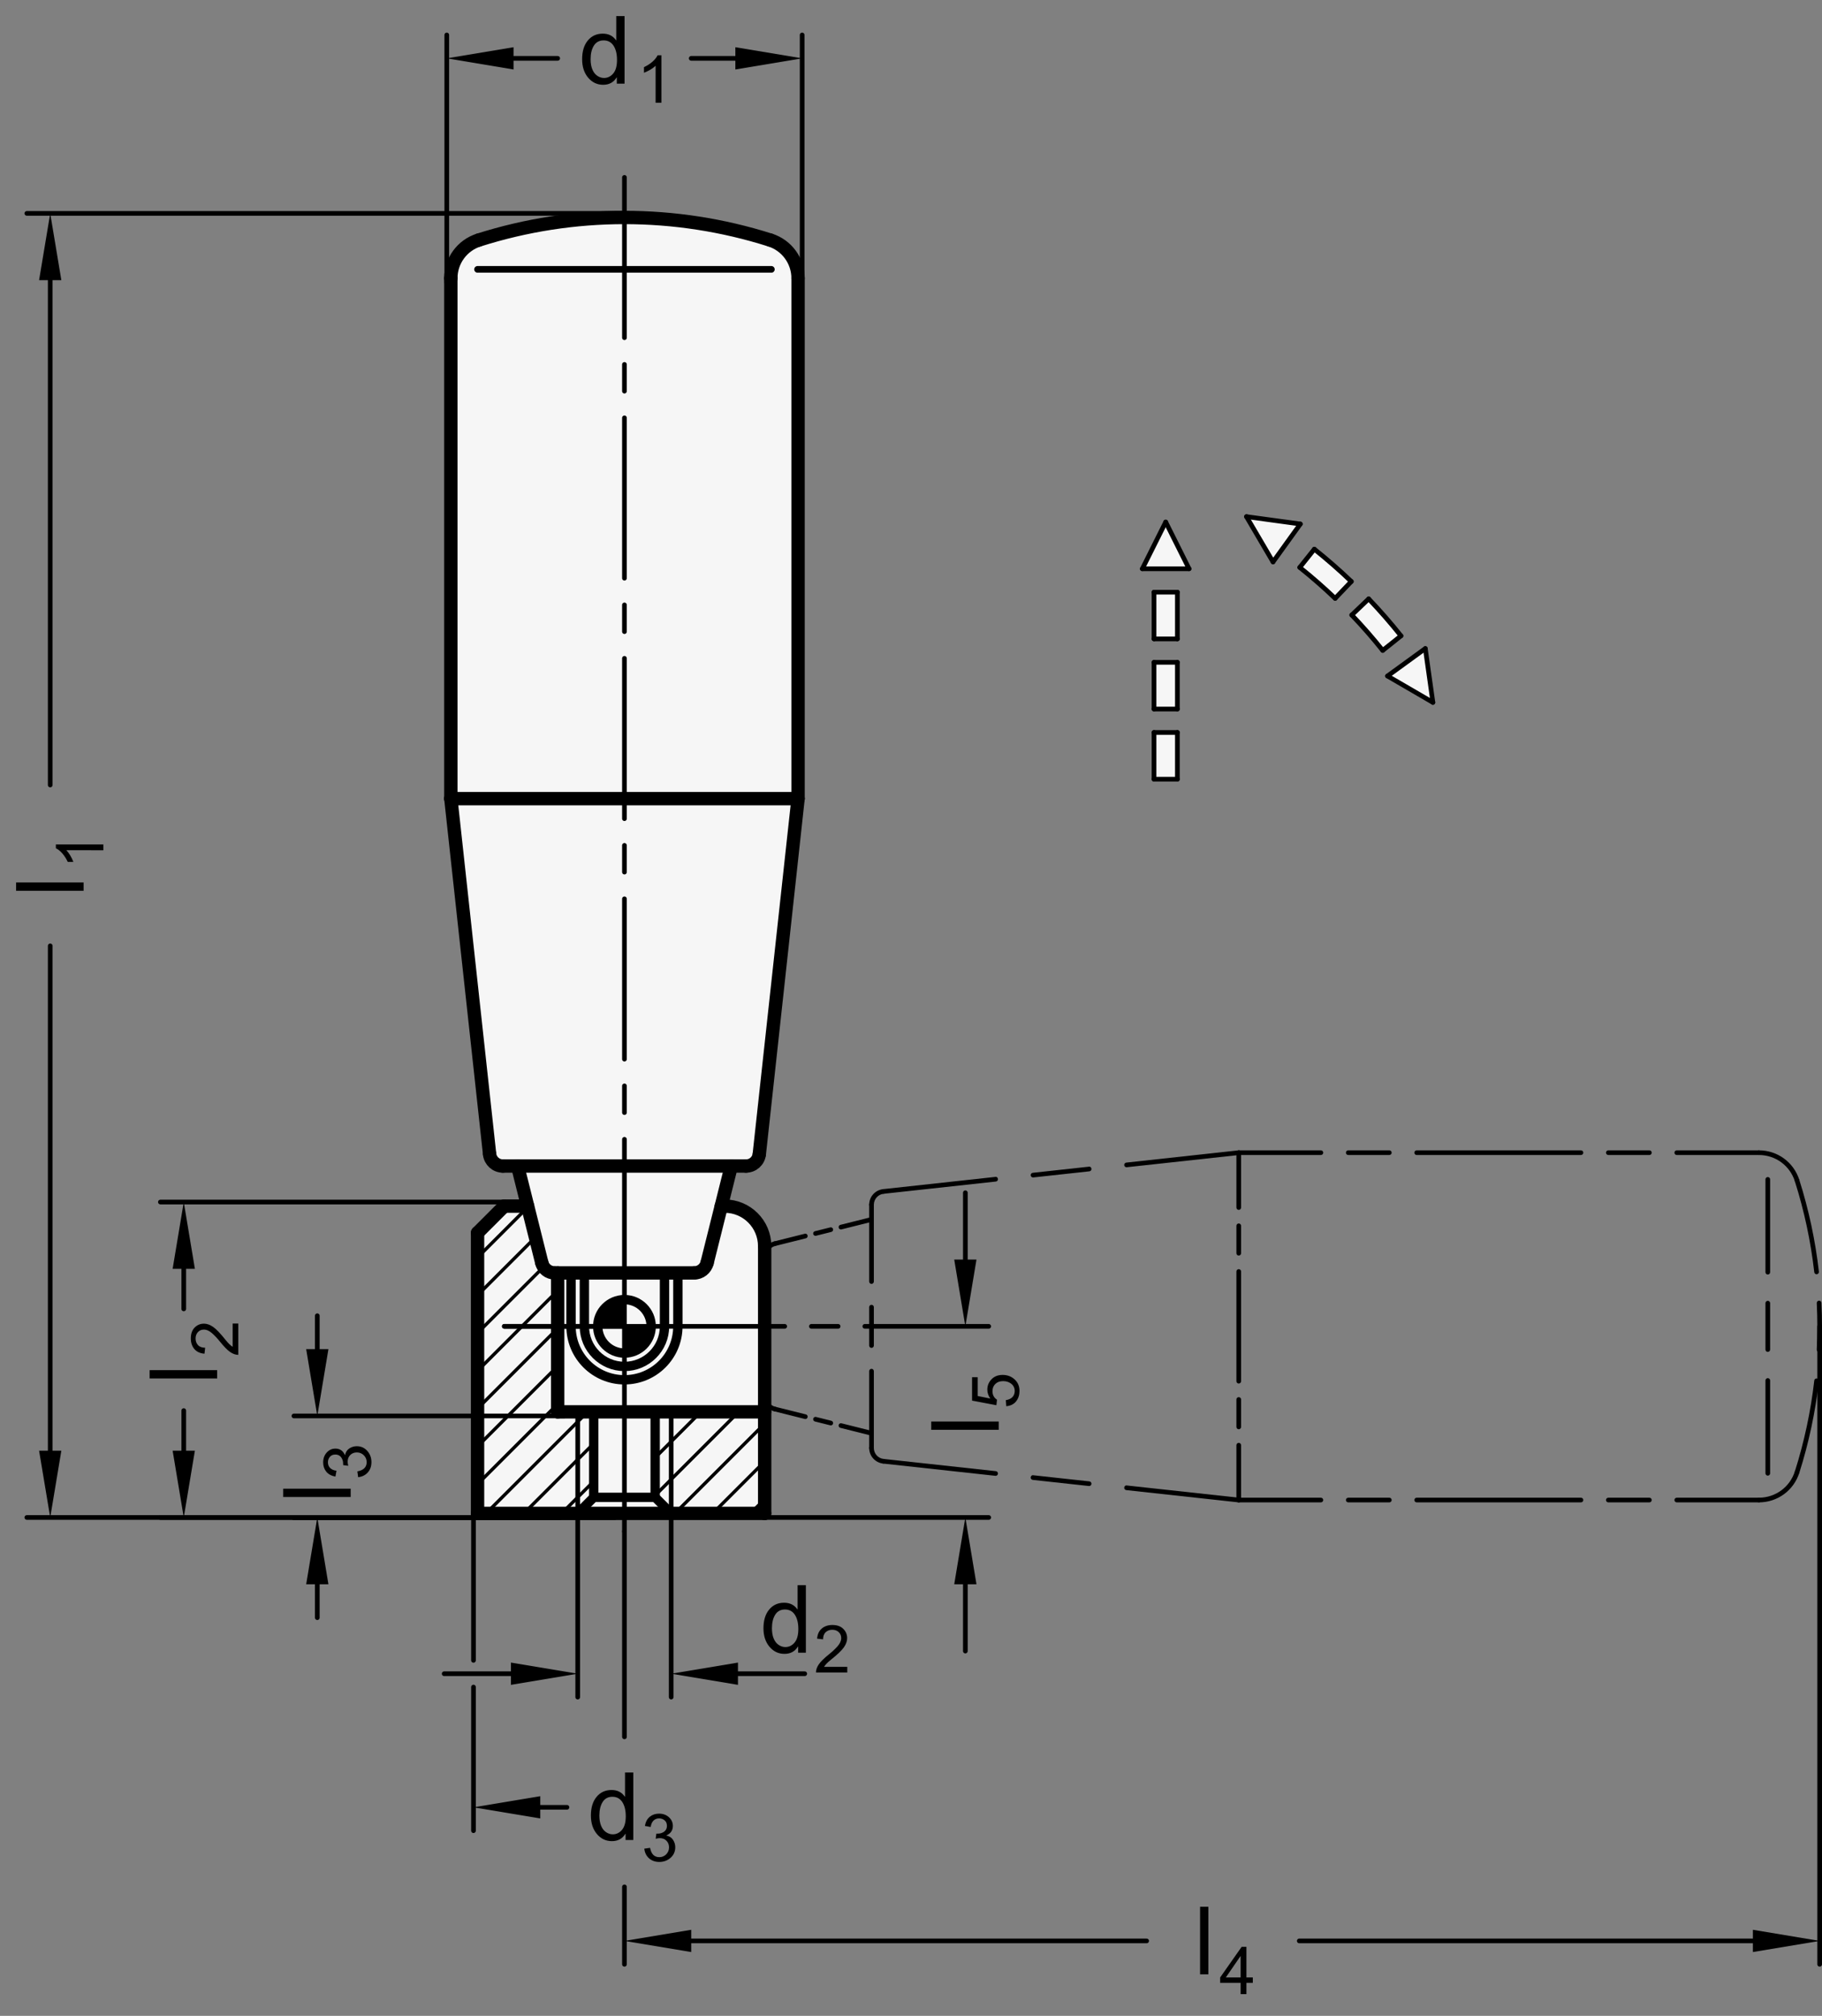 <?xml version="1.0" encoding="utf-8"?>
<!-- Generator: Adobe Illustrator 19.1.0, SVG Export Plug-In . SVG Version: 6.00 Build 0)  -->
<svg version="1.1" xmlns="http://www.w3.org/2000/svg" xmlns:xlink="http://www.w3.org/1999/xlink" x="0px" y="0px"
	 viewBox="0 0 193.373 213.857" enable-background="new 0 0 193.373 213.857" xml:space="preserve">
<rect x="0" y="0" width="193.373" height="213.857" fill="#808080" stroke="none"/>
<g id="MD_x5F_3_x5F_FUELLUNG_x5F_WS">
	<g id="LWPOLYLINE_8_">
		<polygon fill="#FFFFFF" points="132.29,54.809 135.109,59.614 138.008,55.589 		"/>
	</g>
	<g id="LWPOLYLINE_9_">
		<polygon fill="#FFFFFF" points="152.076,74.515 147.259,71.716 151.272,68.8 		"/>
	</g>
	<g id="LWPOLYLINE_10_">
		<path fill="#FFFFFF" d="M148.69,67.455l-1.939,1.546c-1.037-1.301-2.133-2.555-3.283-3.757l1.793-1.714
			C146.462,64.786,147.606,66.096,148.69,67.455z"/>
	</g>
	<g id="LWPOLYLINE_11_">
		<path fill="#FFFFFF" d="M143.418,61.687l-1.714,1.793c-1.203-1.15-2.456-2.245-3.757-3.283l1.546-1.939
			C140.852,59.342,142.161,60.486,143.418,61.687z"/>
	</g>
	<g id="LWPOLYLINE_12_">
		<rect x="122.478" y="77.703" fill="#FFFFFF" width="2.48" height="4.961"/>
	</g>
	<g id="LWPOLYLINE_13_">
		<rect x="122.478" y="70.262" fill="#FFFFFF" width="2.48" height="4.961"/>
	</g>
	<g id="LWPOLYLINE_14_">
		<rect x="122.478" y="62.821" fill="#FFFFFF" width="2.48" height="4.961"/>
	</g>
	<g id="LWPOLYLINE_15_">
		<polygon fill="#FFFFFF" points="123.718,55.38 121.238,60.34 126.198,60.34 		"/>
	</g>
	<g id="POLYLINE_4_">
		<path fill="#FFFFFF" d="M50.684,160.551h30.472v-28.346c0-2.348-1.904-4.252-4.252-4.252H76.55l1.063-4.252h1.564
			c0.723,0,1.331-0.545,1.409-1.264L84.7,84.724V29.518c0-1.853-1.2-3.492-2.966-4.053c-10.059-3.193-20.86-3.193-30.919,0
			c-1.766,0.561-2.966,2.2-2.966,4.053v55.206l4.114,37.713c0.078,0.719,0.686,1.264,1.409,1.264h1.564l1.063,4.252h-2.48
			l-2.835,2.835V160.551z"/>
	</g>
</g>
<g id="MD_x5F_3_x5F_FUELLUNG_x5F_GR">
	<g id="POLYLINE">
		<path fill="#F6F6F6" d="M50.684,160.551h30.472v-28.346c0-2.348-1.904-4.252-4.252-4.252H76.55l1.063-4.252h1.564
			c0.723,0,1.331-0.545,1.409-1.264L84.7,84.724V29.518c0-1.853-1.2-3.492-2.966-4.053c-10.059-3.193-20.86-3.193-30.919,0
			c-1.766,0.561-2.966,2.2-2.966,4.053v55.206l4.114,37.713c0.078,0.719,0.686,1.264,1.409,1.264h1.564l1.063,4.252h-2.48
			l-2.835,2.835V160.551z"/>
	</g>
	<g id="LWPOLYLINE">
		<polygon fill="#F6F6F6" points="123.718,55.38 121.238,60.34 126.198,60.34 		"/>
	</g>
	<g id="LWPOLYLINE_1_">
		<rect x="122.478" y="62.821" fill="#F6F6F6" width="2.48" height="4.961"/>
	</g>
	<g id="LWPOLYLINE_2_">
		<rect x="122.478" y="70.262" fill="#F6F6F6" width="2.48" height="4.961"/>
	</g>
	<g id="LWPOLYLINE_3_">
		<rect x="122.478" y="77.703" fill="#F6F6F6" width="2.48" height="4.961"/>
	</g>
	<g id="LWPOLYLINE_4_">
		<path fill="#F6F6F6" d="M143.418,61.687l-1.714,1.793c-1.203-1.15-2.456-2.245-3.757-3.283l1.546-1.939
			C140.852,59.342,142.161,60.486,143.418,61.687z"/>
	</g>
	<g id="LWPOLYLINE_5_">
		<path fill="#F6F6F6" d="M148.69,67.455l-1.939,1.546c-1.037-1.301-2.133-2.555-3.283-3.757l1.793-1.714
			C146.462,64.786,147.606,66.096,148.69,67.455z"/>
	</g>
	<g id="LWPOLYLINE_6_">
		<polygon fill="#F6F6F6" points="152.076,74.515 147.259,71.716 151.272,68.8 		"/>
	</g>
	<g id="LWPOLYLINE_7_">
		<polygon fill="#F6F6F6" points="132.29,54.809 135.109,59.614 138.008,55.589 		"/>
	</g>
</g>
<g id="MD_x5F_6_x5F_COLOR_x5F_K100">
	<g id="POLYLINE_1_">
		<path d="M66.274,140.708h2.835c0,1.566-1.269,2.835-2.835,2.835V140.708z"/>
	</g>
	<g id="POLYLINE_2_">
		<path d="M63.44,140.708h2.835v-2.835C64.709,137.874,63.44,139.143,63.44,140.708z"/>
	</g>
</g>
<g id="MD_x5F_2_x5F_BEMASSUNG">
	<g id="LINE">
		
			<line stroke="#000000" stroke-width="0.496" stroke-linecap="round" stroke-linejoin="round" stroke-miterlimit="10" x1="65.272" y1="160.984" x2="2.849" y2="160.984"/>
	</g>
	<g id="LINE_1_">
		
			<line stroke="#000000" stroke-width="0.496" stroke-linecap="round" stroke-linejoin="round" stroke-miterlimit="10" x1="66.274" y1="22.638" x2="2.849" y2="22.638"/>
	</g>
	<g id="LINE_2_">
		
			<line stroke="#000000" stroke-width="0.496" stroke-linecap="round" stroke-linejoin="round" stroke-miterlimit="10" x1="5.33" y1="153.897" x2="5.33" y2="100.344"/>
	</g>
	<g id="LINE_3_">
		
			<line stroke="#000000" stroke-width="0.496" stroke-linecap="round" stroke-linejoin="round" stroke-miterlimit="10" x1="5.33" y1="29.724" x2="5.33" y2="83.277"/>
	</g>
	<g id="SOLID">
		<polygon points="4.148,153.897 5.33,160.984 6.511,153.897 		"/>
	</g>
	<g id="SOLID_1_">
		<polygon points="4.148,29.724 5.33,22.638 6.511,29.724 		"/>
	</g>
	<g id="LINE_4_">
		
			<line stroke="#000000" stroke-width="0.496" stroke-linecap="round" stroke-linejoin="round" stroke-miterlimit="10" x1="59.464" y1="160.984" x2="17.022" y2="160.984"/>
	</g>
	<g id="LINE_5_">
		
			<line stroke="#000000" stroke-width="0.496" stroke-linecap="round" stroke-linejoin="round" stroke-miterlimit="10" x1="55.999" y1="127.52" x2="17.022" y2="127.52"/>
	</g>
	<g id="LINE_6_">
		
			<line stroke="#000000" stroke-width="0.496" stroke-linecap="round" stroke-linejoin="round" stroke-miterlimit="10" x1="50.684" y1="160.984" x2="31.112" y2="160.984"/>
	</g>
	<g id="LINE_7_">
		
			<line stroke="#000000" stroke-width="0.496" stroke-linecap="round" stroke-linejoin="round" stroke-miterlimit="10" x1="50.684" y1="160.984" x2="31.196" y2="160.984"/>
	</g>
	<g id="LINE_8_">
		
			<line stroke="#000000" stroke-width="0.496" stroke-linecap="round" stroke-linejoin="round" stroke-miterlimit="10" x1="59.897" y1="150.212" x2="31.196" y2="150.212"/>
	</g>
	<g id="LINE_9_">
		
			<line stroke="#000000" stroke-width="0.496" stroke-linecap="round" stroke-linejoin="round" stroke-miterlimit="10" x1="33.676" y1="143.126" x2="33.676" y2="139.582"/>
	</g>
	<g id="SOLID_2_">
		<polygon points="32.495,168.07 33.676,160.984 34.857,168.07 		"/>
	</g>
	<g id="SOLID_3_">
		<polygon points="32.495,143.126 33.676,150.212 34.857,143.126 		"/>
	</g>
	<g id="LINE_10_">
		
			<line stroke="#000000" stroke-width="0.496" stroke-linecap="round" stroke-linejoin="round" stroke-miterlimit="10" x1="50.251" y1="160.551" x2="50.251" y2="176.141"/>
	</g>
	<g id="LINE_11_">
		
			<line stroke="#000000" stroke-width="0.496" stroke-linecap="round" stroke-linejoin="round" stroke-miterlimit="10" x1="61.314" y1="160.551" x2="61.314" y2="180.039"/>
	</g>
	<g id="LINE_12_">
		
			<line stroke="#000000" stroke-width="0.496" stroke-linecap="round" stroke-linejoin="round" stroke-miterlimit="10" x1="71.235" y1="160.551" x2="71.235" y2="180.039"/>
	</g>
	<g id="LINE_13_">
		
			<line stroke="#000000" stroke-width="0.496" stroke-linecap="round" stroke-linejoin="round" stroke-miterlimit="10" x1="54.227" y1="177.559" x2="47.141" y2="177.559"/>
	</g>
	<g id="LINE_14_">
		
			<line stroke="#000000" stroke-width="0.496" stroke-linecap="round" stroke-linejoin="round" stroke-miterlimit="10" x1="78.322" y1="177.559" x2="85.408" y2="177.559"/>
	</g>
	<g id="SOLID_4_">
		<polygon points="54.227,176.378 61.314,177.559 54.227,178.74 		"/>
	</g>
	<g id="SOLID_5_">
		<polygon points="78.322,176.378 71.235,177.559 78.322,178.74 		"/>
	</g>
	<g id="LINE_15_">
		
			<line stroke="#000000" stroke-width="0.496" stroke-linecap="round" stroke-linejoin="round" stroke-miterlimit="10" x1="66.274" y1="200.173" x2="66.274" y2="208.386"/>
	</g>
	<g id="LINE_16_">
		
			<line stroke="#000000" stroke-width="0.496" stroke-linecap="round" stroke-linejoin="round" stroke-miterlimit="10" x1="193.125" y1="140.708" x2="193.125" y2="208.386"/>
	</g>
	<g id="LINE_17_">
		
			<line stroke="#000000" stroke-width="0.496" stroke-linecap="round" stroke-linejoin="round" stroke-miterlimit="10" x1="73.361" y1="205.905" x2="121.694" y2="205.905"/>
	</g>
	<g id="LINE_18_">
		
			<line stroke="#000000" stroke-width="0.496" stroke-linecap="round" stroke-linejoin="round" stroke-miterlimit="10" x1="186.038" y1="205.905" x2="137.895" y2="205.905"/>
	</g>
	<g id="SOLID_6_">
		<polygon points="73.361,204.724 66.274,205.905 73.361,207.086 		"/>
	</g>
	<g id="SOLID_7_">
		<polygon points="186.038,204.724 193.125,205.905 186.038,207.086 		"/>
	</g>
	<g id="TEXT">
		<g>
			<path d="M8.873,93.62v0.88H1.708v-0.88H8.873z"/>
		</g>
	</g>
	<g id="TEXT_1_">
		<g>
			<path d="M10.969,89.586v0.616H7.045c0.292,0.308,0.539,0.72,0.742,1.235H7.191c-0.34-0.709-0.76-1.193-1.262-1.451v-0.4H10.969z"
				/>
		</g>
	</g>
	<g id="TEXT_2_">
		<g>
			<path d="M23.046,145.354v0.881h-7.165v-0.881H23.046z"/>
		</g>
	</g>
	<g id="TEXT_3_">
		<g>
			<path d="M25.29,140.409v3.322c-0.283,0-0.569-0.1-0.858-0.297c-0.29-0.197-0.652-0.566-1.088-1.106
				c-0.265-0.331-0.543-0.626-0.833-0.886c-0.291-0.26-0.584-0.391-0.878-0.391c-0.253,0-0.462,0.09-0.628,0.269
				c-0.165,0.179-0.248,0.405-0.248,0.679c0,0.277,0.085,0.508,0.255,0.695s0.424,0.281,0.762,0.283l-0.072,0.633
				c-0.47-0.038-0.829-0.205-1.077-0.5c-0.249-0.296-0.373-0.67-0.373-1.125c0-0.492,0.136-0.876,0.408-1.15
				c0.272-0.275,0.602-0.412,0.987-0.412c0.321,0,0.647,0.115,0.977,0.347c0.33,0.231,0.771,0.692,1.322,1.384
				c0.29,0.363,0.54,0.604,0.749,0.723v-2.467H25.29z"/>
		</g>
	</g>
	<g id="TEXT_4_">
		<g>
			<path d="M37.219,157.931v0.881h-7.165v-0.881H37.219z"/>
		</g>
	</g>
	<g id="TEXT_5_">
		<g>
			<path d="M36.624,154.364c0.06-0.31,0.209-0.544,0.45-0.703c0.24-0.158,0.502-0.237,0.785-0.237c0.456,0,0.83,0.166,1.123,0.498
				c0.294,0.331,0.44,0.729,0.44,1.192c0,0.442-0.129,0.807-0.387,1.094c-0.258,0.288-0.599,0.455-1.023,0.504l-0.085-0.616
				c0.33-0.062,0.578-0.174,0.742-0.337s0.246-0.378,0.246-0.645c0-0.287-0.101-0.531-0.303-0.73s-0.448-0.3-0.74-0.3
				c-0.281,0-0.514,0.091-0.698,0.272s-0.277,0.418-0.277,0.709c0,0.119,0.021,0.264,0.065,0.436l-0.541-0.072
				c0-0.164-0.008-0.295-0.023-0.391c-0.017-0.096-0.055-0.202-0.116-0.32c-0.062-0.119-0.15-0.217-0.266-0.295
				s-0.258-0.116-0.43-0.116c-0.248,0-0.441,0.083-0.578,0.248s-0.205,0.356-0.205,0.573c0,0.248,0.079,0.451,0.236,0.607
				s0.382,0.254,0.674,0.295l-0.113,0.616c-0.436-0.079-0.762-0.256-0.979-0.528c-0.216-0.272-0.324-0.598-0.324-0.977
				c0-0.418,0.126-0.766,0.378-1.045s0.561-0.42,0.925-0.42c0.468,0,0.805,0.229,1.01,0.688H36.624z"/>
		</g>
	</g>
	<g id="TEXT_6_">
		<g>
			<path d="M67.215,195.199h-0.821v-0.66h-0.02c-0.316,0.521-0.793,0.782-1.432,0.782c-0.635,0-1.166-0.252-1.591-0.755
				c-0.425-0.504-0.638-1.156-0.638-1.957c0-0.838,0.2-1.499,0.601-1.984s0.93-0.729,1.588-0.729c0.619,0,1.09,0.236,1.413,0.709
				h0.02v-2.571h0.879V195.199z M65.035,194.598c0.384,0,0.71-0.157,0.978-0.474s0.401-0.795,0.401-1.437
				c0-0.633-0.122-1.136-0.367-1.511c-0.244-0.374-0.595-0.562-1.051-0.562s-0.801,0.183-1.034,0.55
				c-0.233,0.366-0.35,0.848-0.35,1.444c0,0.43,0.063,0.794,0.188,1.092s0.3,0.522,0.525,0.672
				C64.551,194.523,64.788,194.598,65.035,194.598z"/>
		</g>
	</g>
	<g id="TEXT_7_">
		<g>
			<path d="M70.726,194.73c0.31,0.06,0.544,0.209,0.703,0.45c0.159,0.24,0.238,0.502,0.238,0.785c0,0.456-0.166,0.83-0.498,1.123
				c-0.332,0.294-0.729,0.44-1.192,0.44c-0.443,0-0.808-0.129-1.095-0.387c-0.288-0.258-0.455-0.599-0.503-1.023l0.616-0.085
				c0.062,0.33,0.174,0.578,0.337,0.742s0.378,0.246,0.645,0.246c0.287,0,0.531-0.101,0.73-0.303
				c0.199-0.202,0.299-0.448,0.299-0.74c0-0.281-0.091-0.514-0.272-0.698c-0.182-0.185-0.418-0.277-0.71-0.277
				c-0.119,0-0.264,0.021-0.435,0.065l0.072-0.541c0.164,0,0.294-0.008,0.39-0.023c0.096-0.017,0.203-0.055,0.321-0.116
				s0.217-0.15,0.294-0.266s0.116-0.258,0.116-0.43c0-0.248-0.083-0.441-0.248-0.578s-0.356-0.205-0.573-0.205
				c-0.249,0-0.451,0.079-0.607,0.236s-0.255,0.382-0.296,0.674l-0.616-0.113c0.08-0.436,0.256-0.762,0.528-0.979
				c0.272-0.216,0.598-0.324,0.977-0.324c0.417,0,0.766,0.126,1.045,0.378s0.419,0.561,0.419,0.925c0,0.468-0.229,0.805-0.688,1.01
				V194.73z"/>
		</g>
	</g>
	<g id="TEXT_8_">
		<g>
			<path d="M85.53,175.332h-0.821v-0.66h-0.02c-0.316,0.521-0.793,0.782-1.432,0.782c-0.635,0-1.166-0.252-1.591-0.755
				c-0.425-0.504-0.638-1.156-0.638-1.957c0-0.838,0.2-1.499,0.601-1.984s0.93-0.729,1.588-0.729c0.619,0,1.09,0.236,1.413,0.709
				h0.02v-2.571h0.879V175.332z M83.35,174.73c0.384,0,0.71-0.157,0.978-0.474s0.401-0.795,0.401-1.437
				c0-0.633-0.122-1.136-0.367-1.511c-0.244-0.374-0.595-0.562-1.051-0.562s-0.801,0.183-1.034,0.55
				c-0.233,0.366-0.35,0.848-0.35,1.444c0,0.43,0.063,0.794,0.188,1.092s0.3,0.522,0.525,0.672
				C82.866,174.656,83.103,174.73,83.35,174.73z"/>
		</g>
	</g>
	<g id="TEXT_9_">
		<g>
			<path d="M89.923,177.428h-3.322c0-0.283,0.099-0.569,0.296-0.858c0.197-0.29,0.566-0.652,1.107-1.088
				c0.331-0.265,0.626-0.543,0.886-0.833c0.26-0.291,0.39-0.584,0.39-0.878c0-0.253-0.09-0.462-0.269-0.628
				c-0.179-0.165-0.406-0.248-0.679-0.248c-0.276,0-0.508,0.085-0.695,0.255s-0.282,0.424-0.284,0.762l-0.633-0.072
				c0.039-0.47,0.206-0.829,0.501-1.077c0.295-0.249,0.67-0.373,1.124-0.373c0.493,0,0.876,0.136,1.151,0.408
				c0.275,0.272,0.413,0.602,0.413,0.987c0,0.321-0.116,0.647-0.347,0.977c-0.232,0.33-0.693,0.771-1.384,1.322
				c-0.362,0.29-0.603,0.54-0.722,0.749h2.467V177.428z"/>
		</g>
	</g>
	<g id="LINE_19_">
		
			<line stroke="#000000" stroke-width="0.496" stroke-linecap="round" stroke-linejoin="round" stroke-miterlimit="10" x1="33.676" y1="171.614" x2="33.676" y2="168.07"/>
	</g>
	<g id="LINE_20_">
		
			<line stroke="#000000" stroke-width="0.496" stroke-linecap="round" stroke-linejoin="round" stroke-miterlimit="10" x1="50.251" y1="178.976" x2="50.251" y2="194.212"/>
	</g>
	<g id="SOLID_8_">
		<polygon points="57.338,190.551 50.251,191.732 57.338,192.913 		"/>
	</g>
	<g id="LINE_21_">
		
			<line stroke="#000000" stroke-width="0.496" stroke-linecap="round" stroke-linejoin="round" stroke-miterlimit="10" x1="57.338" y1="191.732" x2="60.172" y2="191.732"/>
	</g>
	<g id="TEXT_10_">
		<g>
			<path d="M128.247,209.448h-0.88v-7.165h0.88V209.448z"/>
		</g>
	</g>
	<g id="TEXT_11_">
		<g>
			<path d="M132.963,210.351h-0.677v1.197h-0.616v-1.197h-2.173v-0.568l2.282-3.25h0.507v3.25h0.677V210.351z M131.67,209.782
				v-2.265h-0.014l-1.557,2.265H131.67z"/>
		</g>
	</g>
	<g id="LINE_22_">
		
			<line stroke="#000000" stroke-width="0.496" stroke-linecap="round" stroke-linejoin="round" stroke-miterlimit="10" x1="47.416" y1="29.993" x2="47.416" y2="3.709"/>
	</g>
	<g id="LINE_23_">
		
			<line stroke="#000000" stroke-width="0.496" stroke-linecap="round" stroke-linejoin="round" stroke-miterlimit="10" x1="85.133" y1="29.993" x2="85.133" y2="3.709"/>
	</g>
	<g id="LINE_24_">
		
			<line stroke="#000000" stroke-width="0.496" stroke-linecap="round" stroke-linejoin="round" stroke-miterlimit="10" x1="81.156" y1="160.984" x2="104.935" y2="160.984"/>
	</g>
	<g id="LINE_25_">
		
			<line stroke="#000000" stroke-width="0.496" stroke-linecap="round" stroke-linejoin="round" stroke-miterlimit="10" x1="102.455" y1="133.622" x2="102.455" y2="126.535"/>
	</g>
	<g id="LINE_26_">
		
			<line stroke="#000000" stroke-width="0.496" stroke-linecap="round" stroke-linejoin="round" stroke-miterlimit="10" x1="102.455" y1="168.07" x2="102.455" y2="175.157"/>
	</g>
	<g id="SOLID_9_">
		<polygon points="101.274,133.622 102.455,140.708 103.636,133.622 		"/>
	</g>
	<g id="SOLID_10_">
		<polygon points="101.274,168.07 102.455,160.984 103.636,168.07 		"/>
	</g>
	<g id="TEXT_12_">
		<g>
			<path d="M66.285,8.873h-0.821v-0.66h-0.02c-0.316,0.521-0.793,0.782-1.432,0.782c-0.635,0-1.166-0.252-1.591-0.755
				c-0.425-0.504-0.638-1.156-0.638-1.957c0-0.838,0.2-1.499,0.601-1.984s0.93-0.729,1.588-0.729c0.619,0,1.09,0.236,1.413,0.709
				h0.02V1.708h0.879V8.873z M64.105,8.271c0.384,0,0.71-0.157,0.978-0.474s0.401-0.795,0.401-1.437
				c0-0.633-0.122-1.136-0.367-1.511c-0.244-0.374-0.595-0.562-1.051-0.562s-0.801,0.183-1.034,0.55
				c-0.233,0.366-0.35,0.848-0.35,1.444c0,0.43,0.063,0.794,0.188,1.092s0.3,0.522,0.525,0.672
				C63.622,8.197,63.858,8.271,64.105,8.271z"/>
		</g>
	</g>
	<g id="TEXT_13_">
		<g>
			<path d="M70.197,10.901h-0.616V6.977c-0.308,0.292-0.72,0.539-1.235,0.742V7.124c0.709-0.34,1.193-0.76,1.451-1.262h0.4V10.901z"
				/>
		</g>
	</g>
	<g id="TEXT_14_">
		<g>
			<path d="M105.999,150.804v0.879h-7.165v-0.879H105.999z"/>
		</g>
	</g>
	<g id="TEXT_15_">
		<g>
			<path d="M105.102,148.368c-0.21-0.306-0.315-0.623-0.315-0.951c0-0.418,0.148-0.781,0.443-1.092
				c0.295-0.31,0.689-0.465,1.182-0.465c0.498,0,0.92,0.157,1.268,0.473c0.349,0.314,0.522,0.727,0.522,1.238
				c0,0.417-0.118,0.779-0.354,1.084c-0.236,0.306-0.586,0.481-1.049,0.527l-0.048-0.644c0.317-0.052,0.554-0.164,0.71-0.335
				c0.156-0.172,0.234-0.383,0.234-0.633c0-0.313-0.118-0.566-0.354-0.76c-0.236-0.193-0.526-0.291-0.871-0.291
				c-0.352,0-0.628,0.1-0.831,0.298s-0.305,0.454-0.305,0.767c0,0.395,0.16,0.697,0.482,0.91l-0.068,0.581l-2.58-0.489v-2.486h0.596
				v1.997L105.102,148.368z"/>
		</g>
	</g>
	<g id="SOLID_11_">
		<polygon points="18.322,153.897 19.503,160.984 20.684,153.897 		"/>
	</g>
	<g id="LINE_27_">
		
			<line stroke="#000000" stroke-width="0.496" stroke-linecap="round" stroke-linejoin="round" stroke-miterlimit="10" x1="19.503" y1="153.897" x2="19.503" y2="149.645"/>
	</g>
	<g id="SOLID_12_">
		<polygon points="18.322,134.606 19.503,127.52 20.684,134.606 		"/>
	</g>
	<g id="LINE_28_">
		
			<line stroke="#000000" stroke-width="0.496" stroke-linecap="round" stroke-linejoin="round" stroke-miterlimit="10" x1="19.503" y1="134.606" x2="19.503" y2="138.858"/>
	</g>
	<g id="SOLID_13_">
		<polygon points="78.046,5.009 85.133,6.19 78.046,7.371 		"/>
	</g>
	<g id="LINE_29_">
		
			<line stroke="#000000" stroke-width="0.496" stroke-linecap="round" stroke-linejoin="round" stroke-miterlimit="10" x1="78.046" y1="6.19" x2="73.361" y2="6.19"/>
	</g>
	<g id="SOLID_14_">
		<polygon points="54.503,5.009 47.416,6.19 54.503,7.371 		"/>
	</g>
	<g id="LINE_30_">
		
			<line stroke="#000000" stroke-width="0.496" stroke-linecap="round" stroke-linejoin="round" stroke-miterlimit="10" x1="54.503" y1="6.19" x2="59.188" y2="6.19"/>
	</g>
	<g id="LINE_99_">
		
			<line stroke="#000000" stroke-width="0.496" stroke-linecap="round" stroke-linejoin="round" stroke-miterlimit="10" x1="66.274" y1="162.467" x2="66.274" y2="184.256"/>
	</g>
</g>
<g id="MD_x5F_1_x5F_070">
	<g id="CIRCLE">
		
			<path fill="none" stroke="#000000" stroke-width="0.992" stroke-linecap="round" stroke-linejoin="round" stroke-miterlimit="10" d="
			M63.44,140.708c0-1.566,1.269-2.835,2.835-2.835c1.566,0,2.835,1.269,2.835,2.835c0,1.566-1.269,2.835-2.835,2.835
			C64.709,143.543,63.44,142.274,63.44,140.708L63.44,140.708z"/>
	</g>
	<g id="ARC_2_">
		
			<path fill="none" stroke="#000000" stroke-width="0.992" stroke-linecap="round" stroke-linejoin="round" stroke-miterlimit="10" d="
			M60.605,140.708c0,3.131,2.538,5.669,5.669,5.669c3.131,0,5.669-2.538,5.669-5.669"/>
	</g>
	<g id="ARC_3_">
		
			<path fill="none" stroke="#000000" stroke-width="0.992" stroke-linecap="round" stroke-linejoin="round" stroke-miterlimit="10" d="
			M62.022,140.708c0,2.348,1.904,4.252,4.252,4.252c2.348,0,4.252-1.904,4.252-4.252"/>
	</g>
	<g id="LINE_46_">
		
			<line fill="none" stroke="#000000" stroke-width="0.992" stroke-linecap="round" stroke-linejoin="round" stroke-miterlimit="10" x1="60.605" y1="140.708" x2="60.605" y2="135.039"/>
	</g>
	<g id="LINE_47_">
		
			<line fill="none" stroke="#000000" stroke-width="0.992" stroke-linecap="round" stroke-linejoin="round" stroke-miterlimit="10" x1="62.022" y1="140.708" x2="62.022" y2="135.039"/>
	</g>
	<g id="LINE_48_">
		
			<line fill="none" stroke="#000000" stroke-width="0.992" stroke-linecap="round" stroke-linejoin="round" stroke-miterlimit="10" x1="71.944" y1="140.708" x2="71.944" y2="135.039"/>
	</g>
	<g id="LINE_49_">
		
			<line fill="none" stroke="#000000" stroke-width="0.992" stroke-linecap="round" stroke-linejoin="round" stroke-miterlimit="10" x1="70.526" y1="140.708" x2="70.526" y2="135.039"/>
	</g>
	<g id="LINE_60_">
		
			<line fill="none" stroke="#000000" stroke-width="0.992" stroke-linecap="round" stroke-linejoin="round" stroke-miterlimit="10" x1="61.314" y1="160.551" x2="63.015" y2="158.85"/>
	</g>
	<g id="LINE_61_">
		
			<line fill="none" stroke="#000000" stroke-width="0.992" stroke-linecap="round" stroke-linejoin="round" stroke-miterlimit="10" x1="63.015" y1="158.85" x2="63.015" y2="149.779"/>
	</g>
	<g id="LINE_62_">
		
			<line fill="none" stroke="#000000" stroke-width="0.992" stroke-linecap="round" stroke-linejoin="round" stroke-miterlimit="10" x1="63.015" y1="158.85" x2="69.534" y2="158.85"/>
	</g>
	<g id="LINE_63_">
		
			<line fill="none" stroke="#000000" stroke-width="0.992" stroke-linecap="round" stroke-linejoin="round" stroke-miterlimit="10" x1="69.534" y1="158.85" x2="71.235" y2="160.551"/>
	</g>
	<g id="LINE_64_">
		
			<line fill="none" stroke="#000000" stroke-width="0.992" stroke-linecap="round" stroke-linejoin="round" stroke-miterlimit="10" x1="69.534" y1="158.85" x2="69.534" y2="149.779"/>
	</g>
</g>
<g id="MD_x5F_1_x5F_100">
	<g id="LINE_31_">
		
			<line fill="none" stroke="#000000" stroke-width="1.417" stroke-linecap="round" stroke-linejoin="round" stroke-miterlimit="10" x1="50.684" y1="130.787" x2="53.519" y2="127.952"/>
	</g>
	<g id="LINE_32_">
		
			<line fill="none" stroke="#000000" stroke-width="1.417" stroke-linecap="round" stroke-linejoin="round" stroke-miterlimit="10" x1="81.156" y1="160.551" x2="81.156" y2="132.204"/>
	</g>
	<g id="LINE_33_">
		
			<line fill="none" stroke="#000000" stroke-width="1.417" stroke-linecap="round" stroke-linejoin="round" stroke-miterlimit="10" x1="53.519" y1="127.952" x2="55.999" y2="127.952"/>
	</g>
	<g id="LINE_34_">
		
			<line fill="none" stroke="#000000" stroke-width="1.417" stroke-linecap="round" stroke-linejoin="round" stroke-miterlimit="10" x1="50.684" y1="160.551" x2="50.684" y2="130.787"/>
	</g>
	<g id="LINE_35_">
		
			<line fill="none" stroke="#000000" stroke-width="1.417" stroke-linecap="round" stroke-linejoin="round" stroke-miterlimit="10" x1="50.684" y1="160.551" x2="81.156" y2="160.551"/>
	</g>
	<g id="LINE_36_">
		
			<line fill="none" stroke="#000000" stroke-width="1.417" stroke-linecap="round" stroke-linejoin="round" stroke-miterlimit="10" x1="84.7" y1="84.724" x2="84.7" y2="29.518"/>
	</g>
	<g id="LINE_37_">
		
			<line fill="none" stroke="#000000" stroke-width="1.417" stroke-linecap="round" stroke-linejoin="round" stroke-miterlimit="10" x1="66.274" y1="84.724" x2="84.7" y2="84.724"/>
	</g>
	<g id="LINE_38_">
		
			<line fill="none" stroke="#000000" stroke-width="1.417" stroke-linecap="round" stroke-linejoin="round" stroke-miterlimit="10" x1="66.274" y1="123.701" x2="79.177" y2="123.701"/>
	</g>
	<g id="LINE_39_">
		
			<line fill="none" stroke="#000000" stroke-width="1.417" stroke-linecap="round" stroke-linejoin="round" stroke-miterlimit="10" x1="80.586" y1="122.437" x2="84.7" y2="84.724"/>
	</g>
	<g id="ARC">
		
			<path fill="none" stroke="#000000" stroke-width="1.417" stroke-linecap="round" stroke-linejoin="round" stroke-miterlimit="10" d="
			M79.177,123.701c0.723,0,1.331-0.545,1.409-1.264"/>
	</g>
	<g id="ARC_1_">
		
			<path fill="none" stroke="#000000" stroke-width="1.417" stroke-linecap="round" stroke-linejoin="round" stroke-miterlimit="10" d="
			M51.963,122.437c0.078,0.719,0.686,1.264,1.409,1.264"/>
	</g>
	<g id="LINE_40_">
		
			<line fill="none" stroke="#000000" stroke-width="1.417" stroke-linecap="round" stroke-linejoin="round" stroke-miterlimit="10" x1="51.963" y1="122.437" x2="47.849" y2="84.724"/>
	</g>
	<g id="LINE_41_">
		
			<line fill="none" stroke="#000000" stroke-width="1.417" stroke-linecap="round" stroke-linejoin="round" stroke-miterlimit="10" x1="66.274" y1="123.701" x2="53.372" y2="123.701"/>
	</g>
	<g id="LINE_42_">
		
			<line fill="none" stroke="#000000" stroke-width="1.417" stroke-linecap="round" stroke-linejoin="round" stroke-miterlimit="10" x1="66.274" y1="84.724" x2="47.849" y2="84.724"/>
	</g>
	<g id="LINE_43_">
		
			<line fill="none" stroke="#000000" stroke-width="1.417" stroke-linecap="round" stroke-linejoin="round" stroke-miterlimit="10" x1="47.849" y1="84.724" x2="47.849" y2="29.518"/>
	</g>
	<g id="LINE_44_">
		
			<line fill="none" stroke="#000000" stroke-width="1.417" stroke-linecap="round" stroke-linejoin="round" stroke-miterlimit="10" x1="66.274" y1="135.039" x2="58.877" y2="135.039"/>
	</g>
	<g id="LINE_45_">
		
			<line fill="none" stroke="#000000" stroke-width="1.417" stroke-linecap="round" stroke-linejoin="round" stroke-miterlimit="10" x1="66.274" y1="135.039" x2="73.672" y2="135.039"/>
	</g>
	<g id="LINE_50_">
		
			<line fill="none" stroke="#000000" stroke-width="1.417" stroke-linecap="round" stroke-linejoin="round" stroke-miterlimit="10" x1="77.613" y1="123.701" x2="75.047" y2="133.966"/>
	</g>
	<g id="LINE_51_">
		
			<line fill="none" stroke="#000000" stroke-width="1.417" stroke-linecap="round" stroke-linejoin="round" stroke-miterlimit="10" x1="54.936" y1="123.701" x2="57.502" y2="133.966"/>
	</g>
	<g id="ARC_4_">
		
			<path fill="none" stroke="#000000" stroke-width="1.417" stroke-linecap="round" stroke-linejoin="round" stroke-miterlimit="10" d="
			M81.156,132.204c0-2.348-1.904-4.252-4.252-4.252"/>
	</g>
	<g id="LINE_52_">
		
			<line fill="none" stroke="#000000" stroke-width="1.417" stroke-linecap="round" stroke-linejoin="round" stroke-miterlimit="10" x1="76.55" y1="127.952" x2="76.904" y2="127.952"/>
	</g>
	<g id="LINE_53_">
		
			<line fill="none" stroke="#000000" stroke-width="1.417" stroke-linecap="round" stroke-linejoin="round" stroke-miterlimit="10" x1="59.188" y1="149.779" x2="81.156" y2="149.779"/>
	</g>
	<g id="LINE_54_">
		
			<line fill="none" stroke="#000000" stroke-width="1.417" stroke-linecap="round" stroke-linejoin="round" stroke-miterlimit="10" x1="59.188" y1="149.779" x2="59.188" y2="135.039"/>
	</g>
	<g id="ARC_5_">
		
			<path fill="none" stroke="#000000" stroke-width="1.417" stroke-linecap="round" stroke-linejoin="round" stroke-miterlimit="10" d="
			M57.502,133.966c0.158,0.631,0.725,1.074,1.375,1.074"/>
	</g>
	<g id="ARC_6_">
		
			<path fill="none" stroke="#000000" stroke-width="1.417" stroke-linecap="round" stroke-linejoin="round" stroke-miterlimit="10" d="
			M73.672,135.039c0.65,0,1.217-0.443,1.375-1.074"/>
	</g>
	<g id="ARC_7_">
		
			<path fill="none" stroke="#000000" stroke-width="1.417" stroke-linecap="round" stroke-linejoin="round" stroke-miterlimit="10" d="
			M81.734,25.465c-10.059-3.193-20.86-3.193-30.919,0"/>
	</g>
	<g id="ARC_8_">
		
			<path fill="none" stroke="#000000" stroke-width="1.417" stroke-linecap="round" stroke-linejoin="round" stroke-miterlimit="10" d="
			M50.815,25.465c-1.766,0.561-2.966,2.2-2.966,4.053"/>
	</g>
	<g id="ARC_9_">
		
			<path fill="none" stroke="#000000" stroke-width="1.417" stroke-linecap="round" stroke-linejoin="round" stroke-miterlimit="10" d="
			M84.7,29.518c0-1.853-1.2-3.492-2.966-4.053"/>
	</g>
</g>
<g id="MD_x5F_1_x5F_050">
	<g id="LINE_55_">
		
			<line fill="none" stroke="#000000" stroke-width="0.709" stroke-linecap="round" stroke-linejoin="round" stroke-miterlimit="10" x1="50.684" y1="28.576" x2="81.865" y2="28.576"/>
	</g>
</g>
<g id="MD_x5F_2_x5F_MITTELLINIE">
	<g id="LINE_56_">
		<path d="M66.274,140.956H53.519c-0.137,0-0.248-0.111-0.248-0.248s0.111-0.248,0.248-0.248h12.756
			c0.137,0,0.248,0.111,0.248,0.248S66.412,140.956,66.274,140.956z"/>
	</g>
	<g id="LINE_57_">
		<path d="M66.274,140.956H53.519c-0.137,0-0.248-0.111-0.248-0.248s0.111-0.248,0.248-0.248h12.756
			c0.137,0,0.248,0.111,0.248,0.248S66.412,140.956,66.274,140.956z"/>
	</g>
	<g id="LINE_65_">
		<path d="M187.62,156.547c-0.137,0-0.248-0.111-0.248-0.248v-9.847c0-0.137,0.111-0.248,0.248-0.248s0.248,0.111,0.248,0.248v9.847
			C187.868,156.436,187.756,156.547,187.62,156.547z M187.62,143.418c-0.137,0-0.248-0.111-0.248-0.248v-4.923
			c0-0.137,0.111-0.248,0.248-0.248s0.248,0.111,0.248,0.248v4.923C187.868,143.307,187.756,143.418,187.62,143.418z
			 M187.62,135.213c-0.137,0-0.248-0.111-0.248-0.248v-9.847c0-0.137,0.111-0.248,0.248-0.248s0.248,0.111,0.248,0.248v9.847
			C187.868,135.102,187.756,135.213,187.62,135.213z"/>
	</g>
	<g id="ARC_10_">
		<path d="M186.677,159.382c-0.137,0-0.248-0.111-0.248-0.248s0.111-0.248,0.248-0.248c1.752,0,3.286-1.122,3.816-2.793
			c0.041-0.13,0.177-0.202,0.312-0.161c0.131,0.041,0.203,0.181,0.161,0.312C190.371,158.12,188.647,159.382,186.677,159.382z"/>
	</g>
	<g id="ARC_11_">
		<path d="M190.73,125.497c-0.105,0-0.203-0.067-0.236-0.173c-0.53-1.671-2.063-2.793-3.816-2.793c-0.137,0-0.248-0.111-0.248-0.248
			s0.111-0.248,0.248-0.248c1.97,0,3.693,1.262,4.289,3.139c0.042,0.131-0.03,0.271-0.161,0.312
			C190.78,125.493,190.754,125.497,190.73,125.497z"/>
	</g>
	<g id="ARC_12_">
		<path d="M190.73,156.416c-0.024,0-0.05-0.004-0.075-0.012c-0.131-0.041-0.203-0.181-0.161-0.312
			c0.994-3.132,1.687-6.374,2.059-9.638c0.015-0.135,0.129-0.23,0.274-0.218c0.136,0.016,0.233,0.138,0.218,0.274
			c-0.375,3.295-1.074,6.568-2.078,9.731C190.933,156.349,190.835,156.416,190.73,156.416z M193.065,143.435
			c-0.004,0-0.008,0-0.012,0c-0.137-0.007-0.242-0.123-0.236-0.26c0.04-0.825,0.061-1.655,0.061-2.466
			c0-0.812-0.021-1.642-0.061-2.467c-0.006-0.137,0.1-0.253,0.236-0.26c0.15,0.005,0.253,0.1,0.26,0.236
			c0.04,0.833,0.061,1.671,0.061,2.49s-0.021,1.656-0.061,2.489C193.306,143.331,193.197,143.435,193.065,143.435z M192.798,135.184
			c-0.125,0-0.232-0.094-0.246-0.22c-0.371-3.265-1.064-6.508-2.059-9.64c-0.042-0.131,0.03-0.271,0.161-0.312
			c0.136-0.041,0.271,0.031,0.312,0.161c1.004,3.163,1.704,6.438,2.078,9.733c0.016,0.137-0.082,0.26-0.218,0.274
			C192.817,135.183,192.807,135.184,192.798,135.184z"/>
	</g>
	<g id="ARC_13_">
		<path d="M82.23,149.729c-0.02,0-0.04-0.002-0.06-0.008c-0.743-0.185-1.262-0.849-1.262-1.615c0-0.137,0.111-0.248,0.248-0.248
			s0.248,0.111,0.248,0.248c0,0.538,0.364,1.004,0.886,1.135c0.133,0.032,0.214,0.167,0.181,0.3
			C82.442,149.653,82.341,149.729,82.23,149.729z"/>
	</g>
	<g id="ARC_14_">
		<path d="M81.156,133.56c-0.137,0-0.248-0.111-0.248-0.248c0-0.767,0.519-1.431,1.262-1.615c0.132-0.04,0.267,0.047,0.301,0.181
			c0.033,0.133-0.048,0.268-0.181,0.3c-0.521,0.131-0.886,0.597-0.886,1.135C81.404,133.448,81.293,133.56,81.156,133.56z"/>
	</g>
	<g id="LINE_66_">
		<path d="M82.23,132.185c-0.111,0-0.212-0.075-0.241-0.188c-0.033-0.133,0.048-0.268,0.181-0.301l3.242-0.811
			c0.132-0.041,0.267,0.048,0.301,0.18c0.033,0.133-0.048,0.268-0.181,0.301l-3.242,0.811
			C82.27,132.183,82.25,132.185,82.23,132.185z M86.552,131.104c-0.111,0-0.212-0.075-0.241-0.188
			c-0.033-0.133,0.048-0.268,0.181-0.301l1.621-0.405c0.133-0.039,0.268,0.048,0.301,0.18c0.033,0.133-0.048,0.268-0.181,0.301
			l-1.621,0.405C86.592,131.102,86.572,131.104,86.552,131.104z M89.253,130.429c-0.111,0-0.212-0.075-0.241-0.188
			c-0.033-0.133,0.048-0.268,0.181-0.301l3.242-0.811c0.133-0.041,0.268,0.048,0.301,0.18c0.033,0.133-0.048,0.268-0.181,0.301
			l-3.242,0.811C89.293,130.427,89.273,130.429,89.253,130.429z"/>
	</g>
	<g id="LINE_67_">
		<path d="M92.495,152.295c-0.02,0-0.04-0.002-0.06-0.008l-3.242-0.811c-0.133-0.033-0.214-0.168-0.181-0.301
			c0.033-0.132,0.166-0.221,0.301-0.18l3.242,0.811c0.133,0.033,0.214,0.168,0.181,0.301
			C92.708,152.22,92.606,152.295,92.495,152.295z M88.173,151.215c-0.02,0-0.04-0.002-0.06-0.008l-1.621-0.405
			c-0.133-0.033-0.214-0.168-0.181-0.301c0.033-0.132,0.165-0.22,0.301-0.18l1.621,0.405c0.133,0.033,0.214,0.168,0.181,0.301
			C88.386,151.14,88.285,151.215,88.173,151.215z M85.472,150.539c-0.02,0-0.04-0.002-0.06-0.008l-3.242-0.811
			c-0.133-0.033-0.214-0.168-0.181-0.301c0.033-0.132,0.166-0.219,0.301-0.18l3.242,0.811c0.133,0.033,0.214,0.168,0.181,0.301
			C85.685,150.464,85.583,150.539,85.472,150.539z"/>
	</g>
	<g id="LINE_68_">
		<path d="M81.156,148.354c-0.137,0-0.248-0.111-0.248-0.248v-4.672c0-0.137,0.111-0.248,0.248-0.248s0.248,0.111,0.248,0.248v4.672
			C81.404,148.242,81.293,148.354,81.156,148.354z M81.156,142.124c-0.137,0-0.248-0.111-0.248-0.248v-2.336
			c0-0.137,0.111-0.248,0.248-0.248s0.248,0.111,0.248,0.248v2.336C81.404,142.013,81.293,142.124,81.156,142.124z M81.156,138.231
			c-0.137,0-0.248-0.111-0.248-0.248v-4.672c0-0.137,0.111-0.248,0.248-0.248s0.248,0.111,0.248,0.248v4.672
			C81.404,138.12,81.293,138.231,81.156,138.231z"/>
	</g>
	<g id="LINE_69_">
		<path d="M186.677,122.531h-8.717c-0.137,0-0.248-0.111-0.248-0.248s0.111-0.248,0.248-0.248h8.717
			c0.137,0,0.248,0.111,0.248,0.248S186.814,122.531,186.677,122.531z M175.054,122.531h-4.358c-0.137,0-0.248-0.111-0.248-0.248
			s0.111-0.248,0.248-0.248h4.358c0.137,0,0.248,0.111,0.248,0.248S175.191,122.531,175.054,122.531z M167.791,122.531h-17.434
			c-0.137,0-0.248-0.111-0.248-0.248s0.111-0.248,0.248-0.248h17.434c0.137,0,0.248,0.111,0.248,0.248
			S167.927,122.531,167.791,122.531z M147.452,122.531h-4.358c-0.137,0-0.248-0.111-0.248-0.248s0.111-0.248,0.248-0.248h4.358
			c0.137,0,0.248,0.111,0.248,0.248S147.588,122.531,147.452,122.531z M140.188,122.531h-8.717c-0.137,0-0.248-0.111-0.248-0.248
			s0.111-0.248,0.248-0.248h8.717c0.137,0,0.248,0.111,0.248,0.248S140.325,122.531,140.188,122.531z"/>
	</g>
	<g id="LINE_70_">
		<path d="M131.471,159.382c-0.137,0-0.248-0.111-0.248-0.248v-5.818c0-0.137,0.111-0.248,0.248-0.248s0.248,0.111,0.248,0.248
			v5.818C131.719,159.271,131.608,159.382,131.471,159.382z M131.471,151.624c-0.137,0-0.248-0.111-0.248-0.248v-2.909
			c0-0.137,0.111-0.248,0.248-0.248s0.248,0.111,0.248,0.248v2.909C131.719,151.513,131.608,151.624,131.471,151.624z
			 M131.471,146.775c-0.137,0-0.248-0.111-0.248-0.248v-11.637c0-0.137,0.111-0.248,0.248-0.248s0.248,0.111,0.248,0.248v11.637
			C131.719,146.664,131.608,146.775,131.471,146.775z M131.471,133.199c-0.137,0-0.248-0.111-0.248-0.248v-2.909
			c0-0.137,0.111-0.248,0.248-0.248s0.248,0.111,0.248,0.248v2.909C131.719,133.088,131.608,133.199,131.471,133.199z
			 M131.471,128.351c-0.137,0-0.248-0.111-0.248-0.248v-5.819c0-0.137,0.111-0.248,0.248-0.248s0.248,0.111,0.248,0.248v5.819
			C131.719,128.239,131.608,128.351,131.471,128.351z"/>
	</g>
	<g id="LINE_71_">
		<path d="M92.495,153.858c-0.137,0-0.248-0.111-0.248-0.248v-8.148c0-0.137,0.111-0.248,0.248-0.248s0.248,0.111,0.248,0.248v8.148
			C92.743,153.747,92.632,153.858,92.495,153.858z M92.495,142.993c-0.137,0-0.248-0.111-0.248-0.248v-4.074
			c0-0.137,0.111-0.248,0.248-0.248s0.248,0.111,0.248,0.248v4.074C92.743,142.882,92.632,142.993,92.495,142.993z M92.495,136.203
			c-0.137,0-0.248-0.111-0.248-0.248v-8.148c0-0.137,0.111-0.248,0.248-0.248s0.248,0.111,0.248,0.248v8.148
			C92.743,136.092,92.632,136.203,92.495,136.203z"/>
	</g>
	<g id="LINE_72_">
		<path d="M93.758,126.646c-0.125,0-0.232-0.094-0.246-0.221c-0.015-0.137,0.083-0.259,0.22-0.273l11.909-1.299
			c0.153-0.032,0.259,0.083,0.273,0.219c0.016,0.137-0.083,0.259-0.219,0.273l-11.91,1.299
			C93.776,126.646,93.768,126.646,93.758,126.646z M109.638,124.913c-0.125,0-0.232-0.094-0.246-0.221
			c-0.016-0.137,0.083-0.259,0.219-0.273l5.954-0.649c0.151-0.026,0.259,0.083,0.273,0.219c0.016,0.137-0.083,0.259-0.219,0.273
			l-5.954,0.649C109.656,124.913,109.647,124.913,109.638,124.913z M119.562,123.83c-0.125,0-0.232-0.094-0.246-0.221
			c-0.016-0.137,0.083-0.259,0.219-0.273l11.909-1.299c0.149-0.026,0.259,0.083,0.273,0.219c0.016,0.137-0.083,0.259-0.219,0.273
			l-11.909,1.299C119.58,123.83,119.571,123.83,119.562,123.83z"/>
	</g>
	<g id="ARC_15_">
		<path d="M92.495,128.055c-0.137,0-0.248-0.111-0.248-0.248c0-0.852,0.638-1.563,1.485-1.655c0.134-0.031,0.258,0.082,0.273,0.22
			c0.015,0.136-0.083,0.258-0.22,0.272c-0.594,0.065-1.042,0.564-1.042,1.163C92.743,127.943,92.632,128.055,92.495,128.055z"/>
	</g>
	<g id="ARC_16_">
		<path d="M93.759,155.268c-0.009,0-0.018,0-0.027-0.002c-0.847-0.092-1.485-0.804-1.485-1.655c0-0.137,0.111-0.248,0.248-0.248
			s0.248,0.111,0.248,0.248c0,0.599,0.448,1.098,1.042,1.163c0.136,0.015,0.234,0.137,0.22,0.272
			C93.992,155.174,93.884,155.268,93.759,155.268z"/>
	</g>
	<g id="LINE_73_">
		<path d="M131.471,159.382c-0.009,0-0.018,0-0.027-0.002l-11.909-1.299c-0.136-0.015-0.234-0.137-0.219-0.273
			c0.015-0.136,0.123-0.248,0.273-0.219l11.909,1.299c0.136,0.015,0.234,0.137,0.219,0.273
			C131.704,159.288,131.596,159.382,131.471,159.382z M115.592,157.649c-0.009,0-0.018,0-0.027-0.002l-5.954-0.649
			c-0.136-0.015-0.234-0.137-0.219-0.273c0.015-0.136,0.124-0.25,0.273-0.219l5.954,0.649c0.136,0.015,0.234,0.137,0.219,0.273
			C115.825,157.556,115.717,157.649,115.592,157.649z M105.668,156.566c-0.009,0-0.018,0-0.027-0.002l-11.909-1.299
			c-0.136-0.015-0.234-0.137-0.22-0.273s0.143-0.244,0.273-0.219l11.91,1.299c0.136,0.015,0.234,0.137,0.219,0.273
			C105.901,156.473,105.793,156.566,105.668,156.566z"/>
	</g>
	<g id="LINE_74_">
		<path d="M186.677,159.382h-8.717c-0.137,0-0.248-0.111-0.248-0.248s0.111-0.248,0.248-0.248h8.717
			c0.137,0,0.248,0.111,0.248,0.248S186.814,159.382,186.677,159.382z M175.054,159.382h-4.358c-0.137,0-0.248-0.111-0.248-0.248
			s0.111-0.248,0.248-0.248h4.358c0.137,0,0.248,0.111,0.248,0.248S175.191,159.382,175.054,159.382z M167.791,159.382h-17.434
			c-0.137,0-0.248-0.111-0.248-0.248s0.111-0.248,0.248-0.248h17.434c0.137,0,0.248,0.111,0.248,0.248
			S167.927,159.382,167.791,159.382z M147.452,159.382h-4.358c-0.137,0-0.248-0.111-0.248-0.248s0.111-0.248,0.248-0.248h4.358
			c0.137,0,0.248,0.111,0.248,0.248S147.588,159.382,147.452,159.382z M140.188,159.382h-8.717c-0.137,0-0.248-0.111-0.248-0.248
			s0.111-0.248,0.248-0.248h8.717c0.137,0,0.248,0.111,0.248,0.248S140.325,159.382,140.188,159.382z"/>
	</g>
</g>
<g id="MD_x5F_1_x5F_035">
	<g id="LINE_58_">
		
			<line fill="none" stroke="#000000" stroke-width="0.496" stroke-linecap="round" stroke-linejoin="round" stroke-miterlimit="10" x1="61.314" y1="149.779" x2="61.314" y2="160.551"/>
	</g>
	<g id="LINE_59_">
		
			<line fill="none" stroke="#000000" stroke-width="0.496" stroke-linecap="round" stroke-linejoin="round" stroke-miterlimit="10" x1="71.235" y1="149.779" x2="71.235" y2="160.551"/>
	</g>
	<g id="LINE_96_">
		
			<line fill="none" stroke="#000000" stroke-width="0.496" stroke-linecap="round" stroke-linejoin="round" stroke-miterlimit="10" x1="83.282" y1="140.708" x2="66.274" y2="140.708"/>
	</g>
	<g id="LINE_97_">
		
			<line fill="none" stroke="#000000" stroke-width="0.496" stroke-linecap="round" stroke-linejoin="round" stroke-miterlimit="10" x1="88.952" y1="140.708" x2="86.117" y2="140.708"/>
	</g>
	<g id="LINE_98_">
		
			<line fill="none" stroke="#000000" stroke-width="0.496" stroke-linecap="round" stroke-linejoin="round" stroke-miterlimit="10" x1="104.935" y1="140.708" x2="91.786" y2="140.708"/>
	</g>
	<g id="LINE_100_">
		
			<line fill="none" stroke="#000000" stroke-width="0.496" stroke-linecap="round" stroke-linejoin="round" stroke-miterlimit="10" x1="66.274" y1="140.708" x2="66.274" y2="162.467"/>
	</g>
	<g id="LINE_101_">
		
			<line fill="none" stroke="#000000" stroke-width="0.496" stroke-linecap="round" stroke-linejoin="round" stroke-miterlimit="10" x1="66.274" y1="44.33" x2="66.274" y2="61.338"/>
	</g>
	<g id="LINE_102_">
		
			<line fill="none" stroke="#000000" stroke-width="0.496" stroke-linecap="round" stroke-linejoin="round" stroke-miterlimit="10" x1="66.274" y1="18.819" x2="66.274" y2="35.827"/>
	</g>
	<g id="LINE_103_">
		
			<line fill="none" stroke="#000000" stroke-width="0.496" stroke-linecap="round" stroke-linejoin="round" stroke-miterlimit="10" x1="66.274" y1="38.661" x2="66.274" y2="41.496"/>
	</g>
	<g id="LINE_104_">
		
			<line fill="none" stroke="#000000" stroke-width="0.496" stroke-linecap="round" stroke-linejoin="round" stroke-miterlimit="10" x1="66.274" y1="115.197" x2="66.274" y2="118.031"/>
	</g>
	<g id="LINE_105_">
		
			<line fill="none" stroke="#000000" stroke-width="0.496" stroke-linecap="round" stroke-linejoin="round" stroke-miterlimit="10" x1="66.274" y1="120.866" x2="66.274" y2="140.708"/>
	</g>
	<g id="LINE_106_">
		
			<line fill="none" stroke="#000000" stroke-width="0.496" stroke-linecap="round" stroke-linejoin="round" stroke-miterlimit="10" x1="66.274" y1="69.842" x2="66.274" y2="86.85"/>
	</g>
	<g id="LINE_107_">
		
			<line fill="none" stroke="#000000" stroke-width="0.496" stroke-linecap="round" stroke-linejoin="round" stroke-miterlimit="10" x1="66.274" y1="95.354" x2="66.274" y2="112.362"/>
	</g>
	<g id="LINE_108_">
		
			<line fill="none" stroke="#000000" stroke-width="0.496" stroke-linecap="round" stroke-linejoin="round" stroke-miterlimit="10" x1="66.274" y1="89.685" x2="66.274" y2="92.519"/>
	</g>
	<g id="LINE_109_">
		
			<line fill="none" stroke="#000000" stroke-width="0.496" stroke-linecap="round" stroke-linejoin="round" stroke-miterlimit="10" x1="66.274" y1="64.173" x2="66.274" y2="67.008"/>
	</g>
	<g id="ARC_17_">
		
			<path fill="none" stroke="#000000" stroke-width="0.496" stroke-linecap="round" stroke-linejoin="round" stroke-miterlimit="10" d="
			M143.418,61.687c-1.256-1.201-2.566-2.345-3.925-3.429"/>
	</g>
	<g id="ARC_18_">
		
			<path fill="none" stroke="#000000" stroke-width="0.496" stroke-linecap="round" stroke-linejoin="round" stroke-miterlimit="10" d="
			M146.751,69.002c-1.037-1.301-2.133-2.555-3.283-3.757"/>
	</g>
	<g id="ARC_19_">
		
			<path fill="none" stroke="#000000" stroke-width="0.496" stroke-linecap="round" stroke-linejoin="round" stroke-miterlimit="10" d="
			M141.704,63.48c-1.203-1.15-2.456-2.245-3.757-3.283"/>
	</g>
	<g id="ARC_20_">
		
			<path fill="none" stroke="#000000" stroke-width="0.496" stroke-linecap="round" stroke-linejoin="round" stroke-miterlimit="10" d="
			M148.69,67.455c-1.084-1.359-2.228-2.669-3.429-3.925"/>
	</g>
	<g id="LINE_110_">
		
			<line fill="none" stroke="#000000" stroke-width="0.496" stroke-linecap="round" stroke-linejoin="round" stroke-miterlimit="10" x1="137.946" y1="60.197" x2="139.493" y2="58.258"/>
	</g>
	<g id="LINE_111_">
		
			<line fill="none" stroke="#000000" stroke-width="0.496" stroke-linecap="round" stroke-linejoin="round" stroke-miterlimit="10" x1="141.704" y1="63.48" x2="143.418" y2="61.687"/>
	</g>
	<g id="LINE_112_">
		
			<line fill="none" stroke="#000000" stroke-width="0.496" stroke-linecap="round" stroke-linejoin="round" stroke-miterlimit="10" x1="143.468" y1="65.244" x2="145.261" y2="63.53"/>
	</g>
	<g id="LINE_113_">
		
			<line fill="none" stroke="#000000" stroke-width="0.496" stroke-linecap="round" stroke-linejoin="round" stroke-miterlimit="10" x1="146.751" y1="69.002" x2="148.69" y2="67.455"/>
	</g>
	<g id="LINE_114_">
		
			<line fill="none" stroke="#000000" stroke-width="0.496" stroke-linecap="round" stroke-linejoin="round" stroke-miterlimit="10" x1="147.259" y1="71.716" x2="151.272" y2="68.8"/>
	</g>
	<g id="LINE_115_">
		
			<line fill="none" stroke="#000000" stroke-width="0.496" stroke-linecap="round" stroke-linejoin="round" stroke-miterlimit="10" x1="151.272" y1="68.8" x2="152.076" y2="74.515"/>
	</g>
	<g id="LINE_116_">
		
			<line fill="none" stroke="#000000" stroke-width="0.496" stroke-linecap="round" stroke-linejoin="round" stroke-miterlimit="10" x1="147.259" y1="71.716" x2="152.076" y2="74.515"/>
	</g>
	<g id="LINE_117_">
		
			<line fill="none" stroke="#000000" stroke-width="0.496" stroke-linecap="round" stroke-linejoin="round" stroke-miterlimit="10" x1="123.718" y1="55.38" x2="121.238" y2="60.34"/>
	</g>
	<g id="LINE_118_">
		
			<line fill="none" stroke="#000000" stroke-width="0.496" stroke-linecap="round" stroke-linejoin="round" stroke-miterlimit="10" x1="121.238" y1="60.34" x2="126.198" y2="60.34"/>
	</g>
	<g id="LINE_119_">
		
			<line fill="none" stroke="#000000" stroke-width="0.496" stroke-linecap="round" stroke-linejoin="round" stroke-miterlimit="10" x1="126.198" y1="60.34" x2="123.718" y2="55.38"/>
	</g>
	<g id="LINE_120_">
		
			<line fill="none" stroke="#000000" stroke-width="0.496" stroke-linecap="round" stroke-linejoin="round" stroke-miterlimit="10" x1="124.958" y1="62.821" x2="122.478" y2="62.821"/>
	</g>
	<g id="LINE_121_">
		
			<line fill="none" stroke="#000000" stroke-width="0.496" stroke-linecap="round" stroke-linejoin="round" stroke-miterlimit="10" x1="122.478" y1="62.821" x2="122.478" y2="67.781"/>
	</g>
	<g id="LINE_122_">
		
			<line fill="none" stroke="#000000" stroke-width="0.496" stroke-linecap="round" stroke-linejoin="round" stroke-miterlimit="10" x1="122.478" y1="67.781" x2="124.958" y2="67.781"/>
	</g>
	<g id="LINE_123_">
		
			<line fill="none" stroke="#000000" stroke-width="0.496" stroke-linecap="round" stroke-linejoin="round" stroke-miterlimit="10" x1="124.958" y1="67.781" x2="124.958" y2="62.821"/>
	</g>
	<g id="LINE_124_">
		
			<line fill="none" stroke="#000000" stroke-width="0.496" stroke-linecap="round" stroke-linejoin="round" stroke-miterlimit="10" x1="124.958" y1="70.262" x2="122.478" y2="70.262"/>
	</g>
	<g id="LINE_125_">
		
			<line fill="none" stroke="#000000" stroke-width="0.496" stroke-linecap="round" stroke-linejoin="round" stroke-miterlimit="10" x1="122.478" y1="70.262" x2="122.478" y2="75.222"/>
	</g>
	<g id="LINE_126_">
		
			<line fill="none" stroke="#000000" stroke-width="0.496" stroke-linecap="round" stroke-linejoin="round" stroke-miterlimit="10" x1="122.478" y1="75.222" x2="124.958" y2="75.222"/>
	</g>
	<g id="LINE_127_">
		
			<line fill="none" stroke="#000000" stroke-width="0.496" stroke-linecap="round" stroke-linejoin="round" stroke-miterlimit="10" x1="124.958" y1="75.222" x2="124.958" y2="70.262"/>
	</g>
	<g id="LINE_128_">
		
			<line fill="none" stroke="#000000" stroke-width="0.496" stroke-linecap="round" stroke-linejoin="round" stroke-miterlimit="10" x1="124.958" y1="77.703" x2="122.478" y2="77.703"/>
	</g>
	<g id="LINE_129_">
		
			<line fill="none" stroke="#000000" stroke-width="0.496" stroke-linecap="round" stroke-linejoin="round" stroke-miterlimit="10" x1="122.478" y1="77.703" x2="122.478" y2="82.663"/>
	</g>
	<g id="LINE_130_">
		
			<line fill="none" stroke="#000000" stroke-width="0.496" stroke-linecap="round" stroke-linejoin="round" stroke-miterlimit="10" x1="122.478" y1="82.663" x2="124.958" y2="82.663"/>
	</g>
	<g id="LINE_131_">
		
			<line fill="none" stroke="#000000" stroke-width="0.496" stroke-linecap="round" stroke-linejoin="round" stroke-miterlimit="10" x1="124.958" y1="82.663" x2="124.958" y2="77.703"/>
	</g>
	<g id="LINE_132_">
		
			<line fill="none" stroke="#000000" stroke-width="0.496" stroke-linecap="round" stroke-linejoin="round" stroke-miterlimit="10" x1="135.109" y1="59.614" x2="138.008" y2="55.589"/>
	</g>
	<g id="LINE_133_">
		
			<line fill="none" stroke="#000000" stroke-width="0.496" stroke-linecap="round" stroke-linejoin="round" stroke-miterlimit="10" x1="138.008" y1="55.589" x2="132.29" y2="54.809"/>
	</g>
	<g id="LINE_134_">
		
			<line fill="none" stroke="#000000" stroke-width="0.496" stroke-linecap="round" stroke-linejoin="round" stroke-miterlimit="10" x1="135.109" y1="59.614" x2="132.29" y2="54.809"/>
	</g>
</g>
<g id="MD_x5F_2_x5F_SCHRAFFUR">
	<g id="LINE_75_">
		
			<line fill="none" stroke="#000000" stroke-width="0.354" stroke-linecap="round" stroke-linejoin="round" stroke-miterlimit="10" x1="50.684" y1="157.447" x2="59.188" y2="148.943"/>
	</g>
	<g id="LINE_76_">
		
			<line fill="none" stroke="#000000" stroke-width="0.354" stroke-linecap="round" stroke-linejoin="round" stroke-miterlimit="10" x1="50.684" y1="153.439" x2="59.188" y2="144.935"/>
	</g>
	<g id="LINE_77_">
		
			<line fill="none" stroke="#000000" stroke-width="0.354" stroke-linecap="round" stroke-linejoin="round" stroke-miterlimit="10" x1="50.684" y1="149.43" x2="59.188" y2="140.926"/>
	</g>
	<g id="LINE_78_">
		
			<line fill="none" stroke="#000000" stroke-width="0.354" stroke-linecap="round" stroke-linejoin="round" stroke-miterlimit="10" x1="50.684" y1="145.421" x2="59.188" y2="136.917"/>
	</g>
	<g id="LINE_79_">
		
			<line fill="none" stroke="#000000" stroke-width="0.354" stroke-linecap="round" stroke-linejoin="round" stroke-miterlimit="10" x1="50.684" y1="141.412" x2="57.694" y2="134.402"/>
	</g>
	<g id="LINE_80_">
		
			<line fill="none" stroke="#000000" stroke-width="0.354" stroke-linecap="round" stroke-linejoin="round" stroke-miterlimit="10" x1="50.684" y1="137.403" x2="56.826" y2="131.261"/>
	</g>
	<g id="LINE_81_">
		
			<line fill="none" stroke="#000000" stroke-width="0.354" stroke-linecap="round" stroke-linejoin="round" stroke-miterlimit="10" x1="50.684" y1="133.395" x2="56.024" y2="128.054"/>
	</g>
	<g id="LINE_82_">
		
			<line fill="none" stroke="#000000" stroke-width="0.354" stroke-linecap="round" stroke-linejoin="round" stroke-miterlimit="10" x1="51.589" y1="160.551" x2="61.314" y2="150.826"/>
	</g>
	<g id="LINE_83_">
		
			<line fill="none" stroke="#000000" stroke-width="0.354" stroke-linecap="round" stroke-linejoin="round" stroke-miterlimit="10" x1="61.314" y1="150.826" x2="62.361" y2="149.779"/>
	</g>
	<g id="LINE_84_">
		
			<line fill="none" stroke="#000000" stroke-width="0.354" stroke-linecap="round" stroke-linejoin="round" stroke-miterlimit="10" x1="55.598" y1="160.551" x2="61.314" y2="154.835"/>
	</g>
	<g id="LINE_85_">
		
			<line fill="none" stroke="#000000" stroke-width="0.354" stroke-linecap="round" stroke-linejoin="round" stroke-miterlimit="10" x1="61.314" y1="154.835" x2="63.015" y2="153.134"/>
	</g>
	<g id="LINE_86_">
		
			<line fill="none" stroke="#000000" stroke-width="0.354" stroke-linecap="round" stroke-linejoin="round" stroke-miterlimit="10" x1="59.607" y1="160.551" x2="61.314" y2="158.844"/>
	</g>
	<g id="LINE_87_">
		
			<line fill="none" stroke="#000000" stroke-width="0.354" stroke-linecap="round" stroke-linejoin="round" stroke-miterlimit="10" x1="69.534" y1="150.623" x2="70.378" y2="149.779"/>
	</g>
	<g id="LINE_88_">
		
			<line fill="none" stroke="#000000" stroke-width="0.354" stroke-linecap="round" stroke-linejoin="round" stroke-miterlimit="10" x1="61.314" y1="158.844" x2="63.015" y2="157.143"/>
	</g>
	<g id="LINE_89_">
		
			<line fill="none" stroke="#000000" stroke-width="0.354" stroke-linecap="round" stroke-linejoin="round" stroke-miterlimit="10" x1="69.534" y1="154.632" x2="71.235" y2="152.931"/>
	</g>
	<g id="LINE_90_">
		
			<line fill="none" stroke="#000000" stroke-width="0.354" stroke-linecap="round" stroke-linejoin="round" stroke-miterlimit="10" x1="71.235" y1="152.931" x2="74.387" y2="149.779"/>
	</g>
	<g id="LINE_91_">
		
			<line fill="none" stroke="#000000" stroke-width="0.354" stroke-linecap="round" stroke-linejoin="round" stroke-miterlimit="10" x1="69.534" y1="158.641" x2="71.235" y2="156.94"/>
	</g>
	<g id="LINE_92_">
		
			<line fill="none" stroke="#000000" stroke-width="0.354" stroke-linecap="round" stroke-linejoin="round" stroke-miterlimit="10" x1="71.235" y1="156.94" x2="78.396" y2="149.779"/>
	</g>
	<g id="LINE_93_">
		
			<line fill="none" stroke="#000000" stroke-width="0.354" stroke-linecap="round" stroke-linejoin="round" stroke-miterlimit="10" x1="71.633" y1="160.551" x2="81.156" y2="151.028"/>
	</g>
	<g id="LINE_94_">
		
			<line fill="none" stroke="#000000" stroke-width="0.354" stroke-linecap="round" stroke-linejoin="round" stroke-miterlimit="10" x1="75.642" y1="160.551" x2="81.156" y2="155.037"/>
	</g>
	<g id="LINE_95_">
		
			<line fill="none" stroke="#000000" stroke-width="0.354" stroke-linecap="round" stroke-linejoin="round" stroke-miterlimit="10" x1="79.651" y1="160.551" x2="81.156" y2="159.045"/>
	</g>
</g>
</svg>
